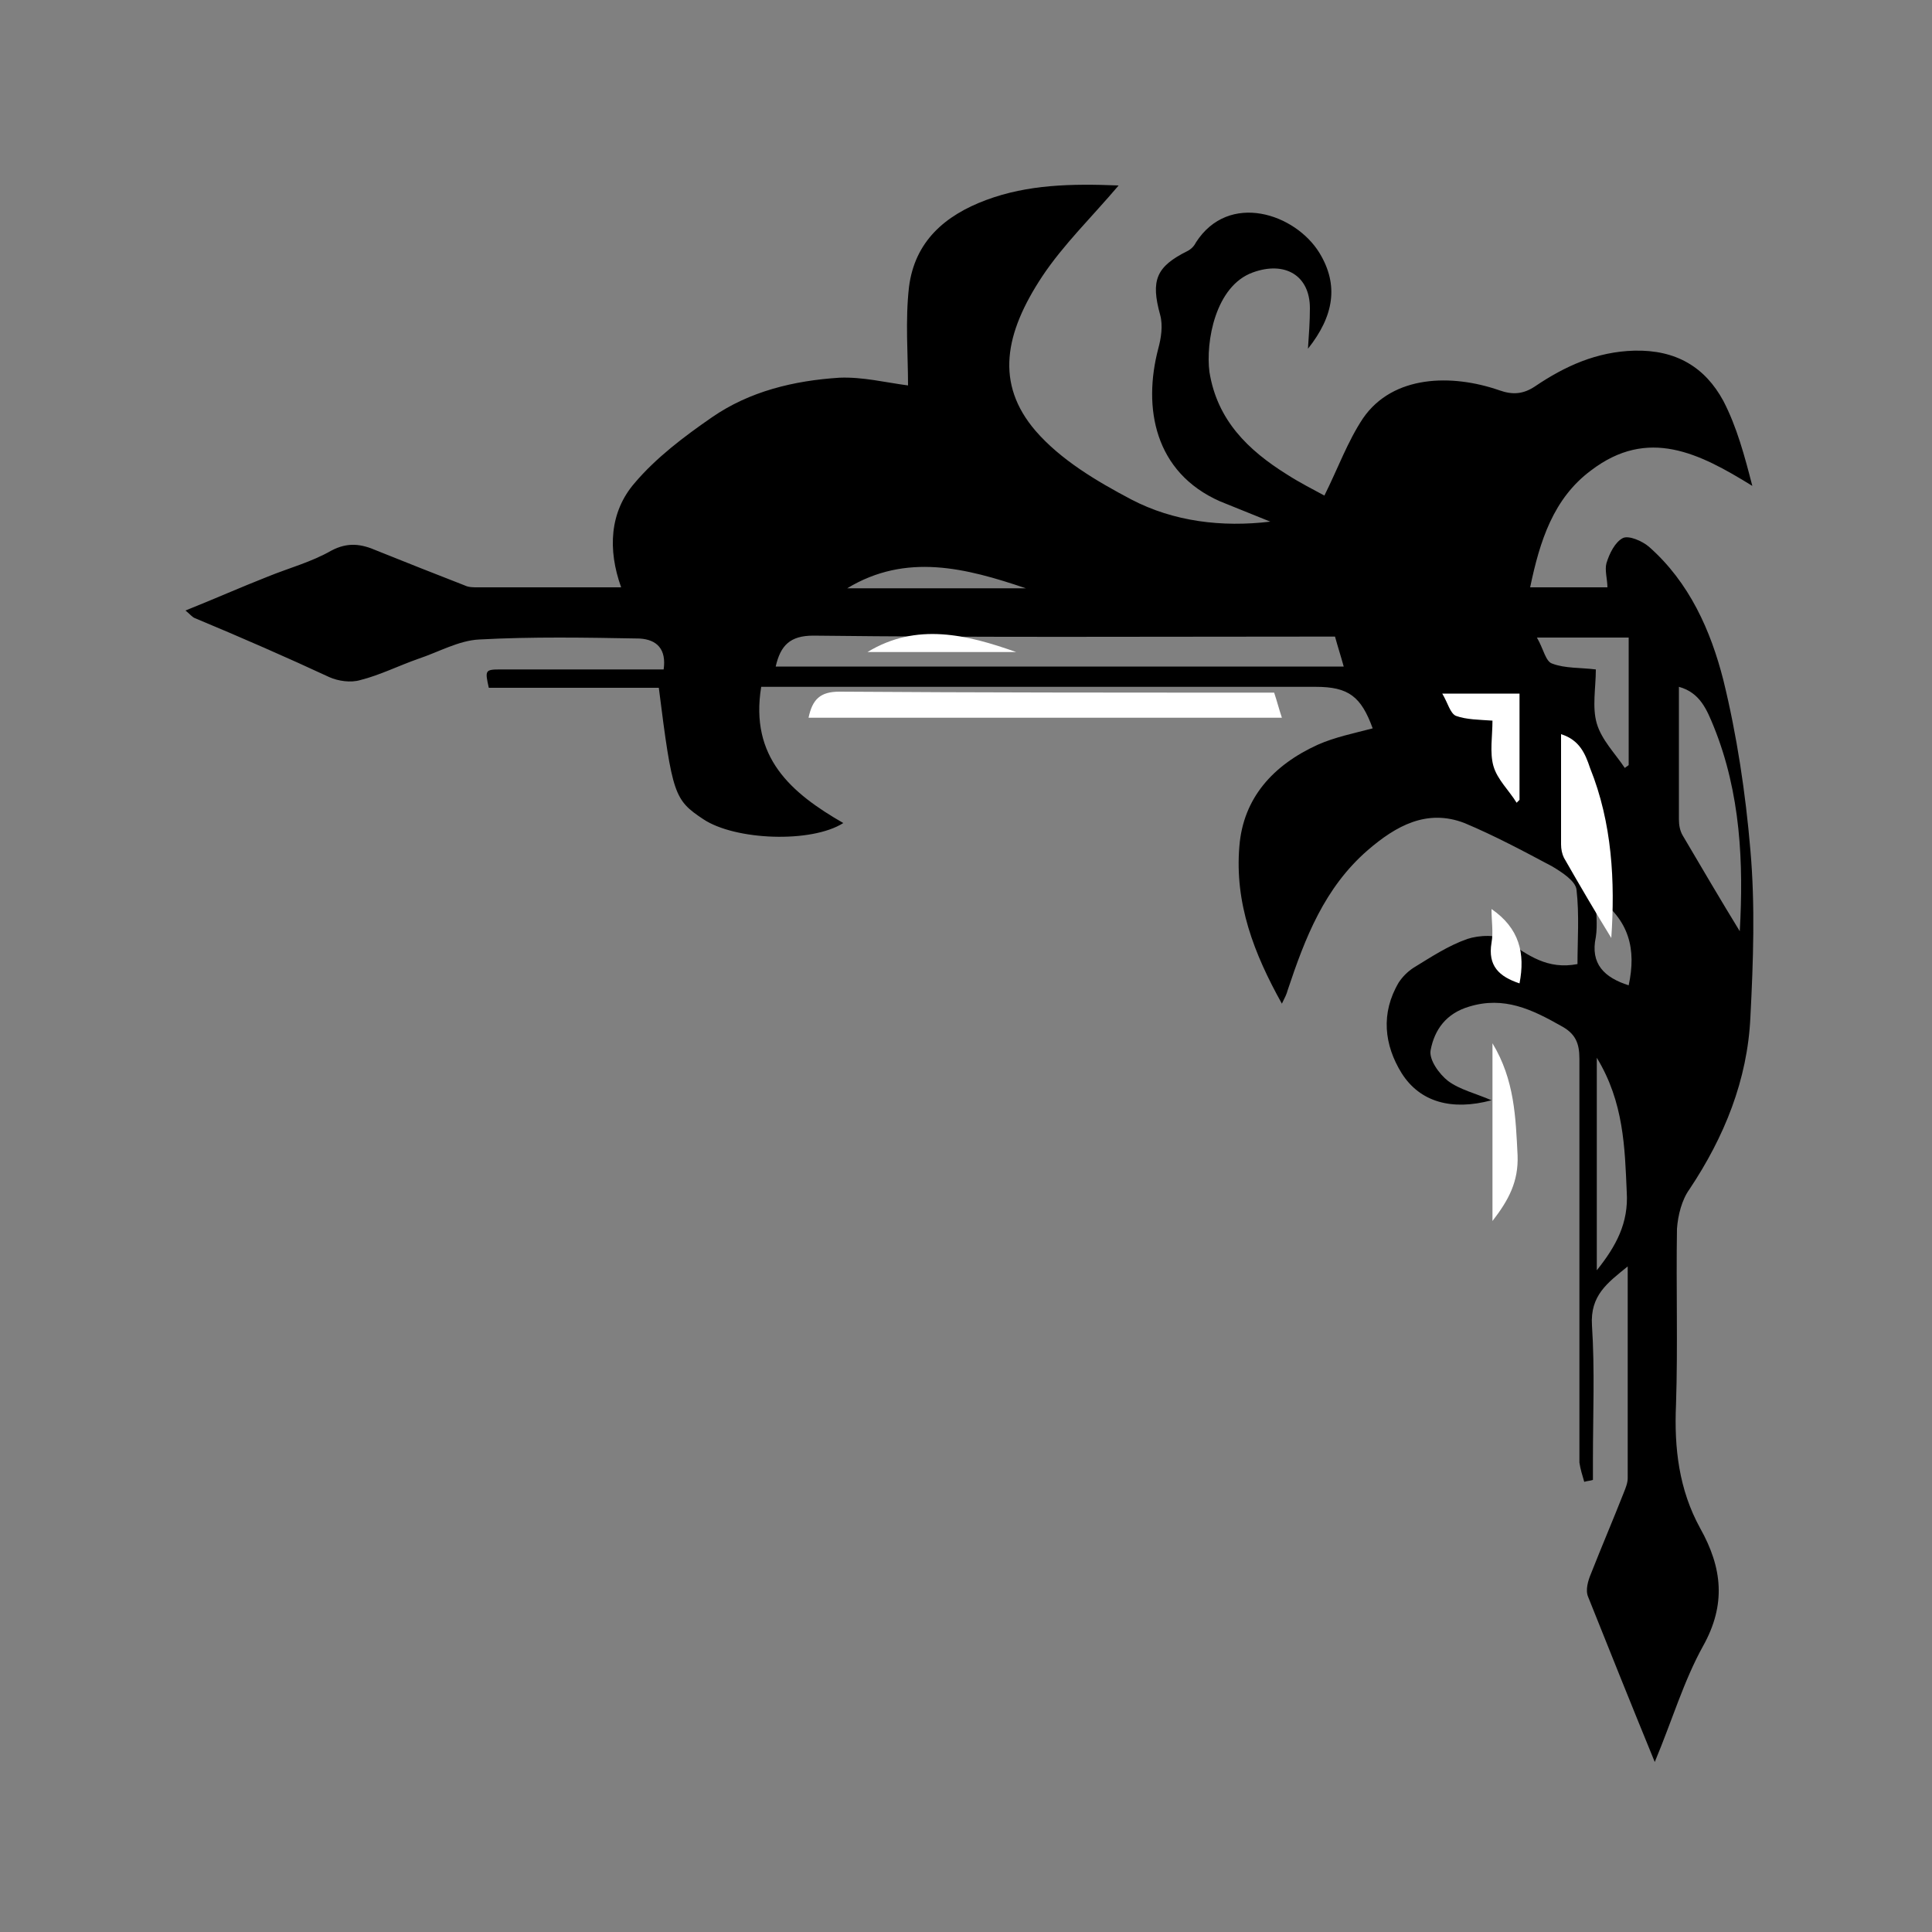 <?xml version="1.0" encoding="utf-8"?>
<!-- Generator: Adobe Illustrator 22.1.0, SVG Export Plug-In . SVG Version: 6.00 Build 0)  -->
<svg version="1.1" id="レイヤー_1" xmlns="http://www.w3.org/2000/svg" xmlns:xlink="http://www.w3.org/1999/xlink" x="0px"
	 y="0px" viewBox="0 0 200 200" style="enable-background:new 0 0 200 200;" xml:space="preserve">
<rect x="0" y="0" width="200" height="200" fill="#808080" stroke="none"/>
<style type="text/css">
	.st0{fill:#FFFFFF;}
</style>
<path d="M115.8,19.2c-2.8,3.3-5.7,6.1-7.9,9.4c-3.9,5.9-4.9,11.1-0.7,16c2.6,3,6.3,5.2,9.9,7.1c4.4,2.3,9.4,2.9,14.4,2.3
	c-1.7-0.7-3.5-1.4-5.2-2.1c-6.8-3-8-9.7-6.4-15.8c0.3-1.1,0.5-2.4,0.2-3.5c-1-3.6-0.4-5,2.8-6.6c0.4-0.2,0.7-0.5,0.9-0.9
	c3.4-5.3,10.3-3,12.8,1.1c2,3.3,1.5,6.5-1.2,9.9c0.1-1.5,0.2-2.8,0.2-4.2c0-3.4-2.6-4.9-5.9-3.7c-3.9,1.4-4.9,7.2-4.5,10.3
	c0.8,5,4,8.1,8,10.6c1.4,0.9,2.8,1.6,3.9,2.2c1.4-2.8,2.4-5.6,4-8c3.1-4.5,9.2-4.6,14.1-2.9c1.4,0.5,2.5,0.4,3.7-0.4
	c3.1-2.1,6.4-3.6,10.3-3.7c4.3-0.1,7.3,1.7,9.2,5.2c1.4,2.7,2.2,5.7,3,8.8c-5.5-3.4-10.8-6.1-16.7-1.6c-3.9,2.9-5.3,7.3-6.3,12.1
	c2.9,0,5.5,0,8,0c0-0.8-0.3-1.8-0.1-2.5c0.3-1,0.9-2.2,1.7-2.6c0.6-0.3,2,0.3,2.7,0.9c4.2,3.7,6.4,8.7,7.7,13.8
	c1.4,5.7,2.3,11.7,2.8,17.6c0.5,5.7,0.3,11.5,0,17.3c-0.3,6.5-2.7,12.4-6.3,17.8c-0.8,1.1-1.2,2.7-1.3,4.1
	c-0.1,6.1,0.1,12.1-0.1,18.2c-0.2,4.5,0.3,8.8,2.5,12.8c2.3,4.1,2.7,7.9,0.3,12.2c-2,3.6-3.2,7.7-5,12c-2.5-6.1-4.7-11.6-6.9-17.1
	c-0.3-0.7,0-1.7,0.3-2.4c1.1-2.8,2.3-5.6,3.4-8.4c0.2-0.5,0.4-1,0.4-1.5c0-7.2,0-14.4,0-21.9c-2.1,1.7-3.9,3-3.7,6.1
	c0.3,4.6,0.1,9.2,0.1,13.8c0,0.7,0,1.5,0,2.2c-0.3,0.1-0.6,0.1-0.9,0.2c-0.2-0.7-0.4-1.3-0.5-2c0-5.6,0-11.2,0-16.8
	c0-8.3,0-16.7,0-25c0-1.6-0.4-2.6-1.9-3.4c-3-1.7-5.9-3.1-9.5-2c-2.4,0.7-3.6,2.4-4,4.5c-0.2,1,0.9,2.5,1.8,3.2
	c1.2,0.9,2.9,1.3,4.5,2c-4.1,1.1-7.4,0.2-9.3-2.8c-1.8-2.9-2.2-6.2-0.3-9.4c0.4-0.6,0.9-1.1,1.5-1.5c1.8-1.1,3.6-2.3,5.6-3
	c1.2-0.4,3.2-0.5,4.1,0.2c2.2,1.5,4.2,3,7.3,2.4c0-2.4,0.2-5.1-0.1-7.7c-0.1-0.9-1.5-1.8-2.5-2.4c-3-1.6-6-3.2-9.1-4.5
	c-3.9-1.5-7.1,0.3-10,2.8c-4.5,3.9-6.5,9.1-8.3,14.5c-0.1,0.4-0.3,0.8-0.6,1.4c-2.9-5.2-4.9-10.4-4.4-16.3c0.4-5,3.5-8.4,8.1-10.5
	c1.8-0.8,3.8-1.2,5.7-1.7c-1.2-3.3-2.5-4.3-5.9-4.3c-18.2,0-36.5,0-54.7,0c-0.8,0-1.7,0-2.7,0c-1.2,7.3,3.1,11,8.5,14.1
	c-3.3,2.1-11.2,1.8-14.5-0.4c-3-2-3.2-2.5-4.6-13.6c-5.8,0-11.7,0-17.6,0c-0.4-1.8-0.4-1.9,1.2-1.9c5.6,0,11.2,0,16.9,0
	c0.3-2.1-0.7-3.1-2.5-3.2c-5.5-0.1-11.1-0.2-16.6,0.1c-2.1,0.1-4.2,1.3-6.3,2c-2,0.7-4,1.7-6,2.2c-1,0.3-2.3,0.1-3.2-0.3
	C29.8,68.1,25,66,20.2,64c-0.3-0.1-0.5-0.4-1-0.8c3-1.2,5.7-2.4,8.5-3.5c2.2-0.9,4.5-1.5,6.6-2.7c1.7-0.9,3.1-0.7,4.7,0
	c3,1.2,6,2.4,9.1,3.6c0.4,0.2,0.9,0.2,1.3,0.2c4.9,0,9.8,0,14.9,0c-1.4-3.9-1.2-7.8,1.4-10.8c2.2-2.6,5.1-4.8,8-6.8
	c3.9-2.7,8.5-3.8,13.2-4.1c2.4-0.1,4.8,0.5,7.1,0.8c0-3.2-0.3-6.7,0.1-10.2c0.6-4.7,3.7-7.4,8-9C106.4,19.1,110.9,19,115.8,19.2z
	 M80.3,69c19.7,0,39.2,0,58.8,0c-0.3-1.1-0.6-2-0.9-3.1c-0.8,0-1.6,0-2.3,0c-17.2,0-34.5,0.1-51.7-0.1C81.8,65.8,80.8,66.8,80.3,69z
	 M180.1,96.4c0.4-7,0.1-14.3-2.7-21.2c-0.7-1.7-1.4-3.5-3.6-4.1c0,4.8,0,9.3,0,13.7c0,0.6,0.1,1.2,0.4,1.7
	C176.2,89.9,178.2,93.3,180.1,96.4z M159.1,66c0.7,1.2,0.9,2.5,1.6,2.7c1.3,0.5,2.9,0.4,4.5,0.6c0,1.9-0.4,3.9,0.1,5.6
	c0.5,1.7,1.9,3.1,2.9,4.6c0.1-0.1,0.3-0.2,0.4-0.3c0-4.4,0-8.8,0-13.2C165.5,66,162.5,66,159.1,66z M165.3,109.5c0,7.6,0,14.7,0,22
	c2-2.5,3.3-4.9,3.1-8.1C168.2,118.8,168.1,114.1,165.3,109.5z M106.2,60.9c-6.2-2.1-12.4-3.7-18.5,0C93.8,60.9,100,60.9,106.2,60.9z
	 M168.6,102c0.8-3.7,0.1-6.8-3.4-9.2c0,1.6,0.2,2.9,0,4.2C164.6,99.8,166.1,101.2,168.6,102z"/>
<path class="st0" d="M83.7,74.3c0.4-1.9,1.2-2.7,3.2-2.7c14.4,0.1,28.7,0.1,43.1,0.1c0.6,0,1.3,0,1.9,0c0.3,0.9,0.5,1.7,0.8,2.6
	C116.4,74.3,100.1,74.3,83.7,74.3z"/>
<path class="st0" d="M166.8,97.1c-1.6-2.6-3.3-5.5-4.9-8.3c-0.2-0.4-0.3-0.9-0.3-1.4c0-3.7,0-7.4,0-11.4c1.9,0.6,2.5,2,3,3.5
	C166.9,85.2,167.2,91.3,166.8,97.1z"/>
<path class="st0" d="M149.3,71.8c2.8,0,5.3,0,8,0c0,3.7,0,7.3,0,11c-0.1,0.1-0.2,0.2-0.3,0.3c-0.8-1.3-2-2.4-2.4-3.8
	c-0.4-1.4-0.1-3.1-0.1-4.7c-1.4-0.1-2.7-0.1-3.8-0.5C150.1,73.8,149.9,72.8,149.3,71.8z"/>
<path class="st0" d="M154.5,108c2.3,3.8,2.4,7.7,2.6,11.6c0.1,2.7-0.9,4.6-2.6,6.8C154.5,120.3,154.5,114.4,154.5,108z"/>
<path class="st0" d="M105.2,67.5c-5.1,0-10.3,0-15.4,0C94.9,64.4,100.1,65.7,105.2,67.5z"/>
<path class="st0" d="M157.3,101.8c-2.1-0.7-3.3-1.8-2.9-4.2c0.2-1.1,0-2.2,0-3.5C157.3,96.1,157.9,98.7,157.3,101.8z"/>
</svg>
